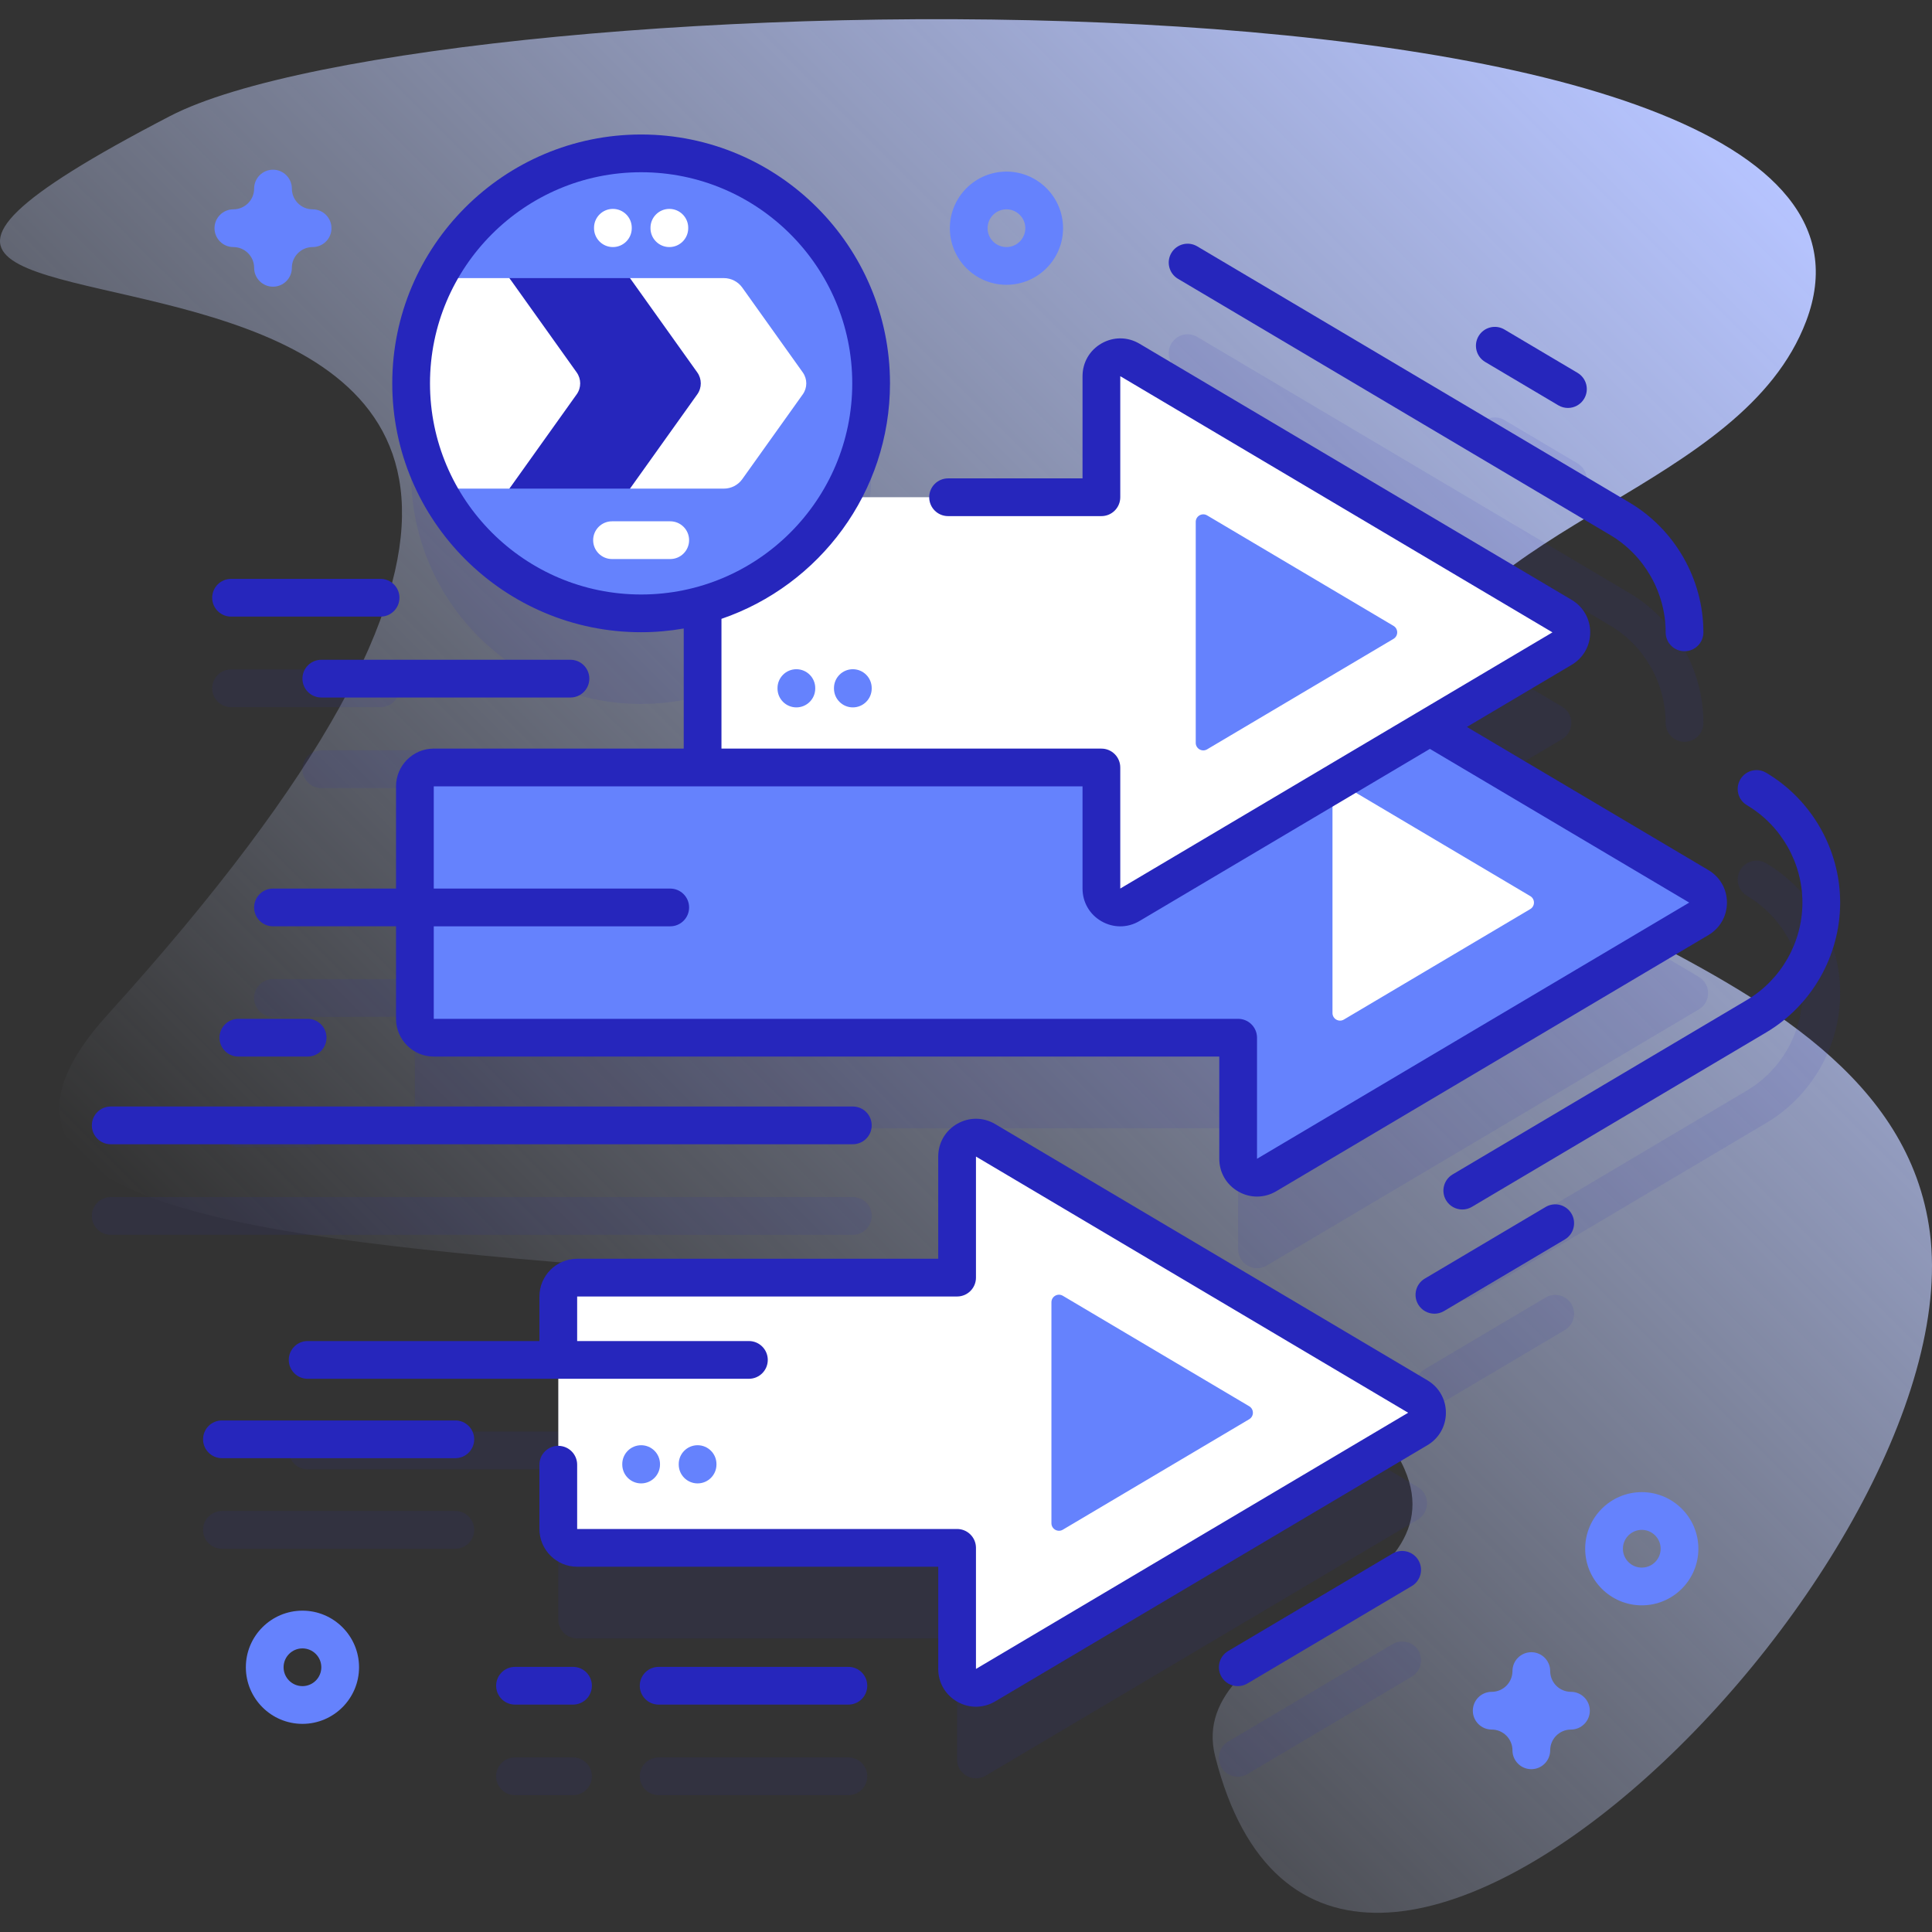 <svg id="Capa_1" enable-background="new 0 0 512 512" height="512" viewBox="0 0 512 512" width="512" xmlns="http://www.w3.org/2000/svg" xmlns:xlink="http://www.w3.org/1999/xlink"><rect x="0" y="0" width="512" height="512" fill="#333333" stroke="none"/><linearGradient id="SVGID_1_" gradientUnits="userSpaceOnUse" x1="99.56" x2="453.073" y1="384.708" y2="31.195"><stop offset="0" stop-color="#d1ddff" stop-opacity="0"/><stop offset="1" stop-color="#b6c4ff"/></linearGradient><g><g><path d="m511.446 326.689c-10.581-82.128-157.986-85.204-137.911-143.498 15.461-44.897 88.199-53.353 105.125-98.108 38.094-100.731-363.402-90.78-433.625-54.311-171.603 89.119 219.5-22.391-16.571 238.181-88.128 97.275 308.17 38.803 343.747 120.372 15.381 35.266-58.535 43.02-50.186 76.11 30.267 119.953 200.913-49.545 189.421-138.746z" fill="url(#SVGID_1_)"/></g><g><path d="m435.089 425.431c-8.271 0-15-6.729-15-15s6.729-15 15-15 15 6.729 15 15-6.729 15-15 15zm0-20c-2.757 0-5 2.243-5 5s2.243 5 5 5 5-2.243 5-5-2.243-5-5-5z" fill="#6582fd"/></g><g><path d="m80.152 456.842c-8.271 0-15-6.729-15-15s6.729-15 15-15 15 6.729 15 15-6.729 15-15 15zm0-20c-2.757 0-5 2.243-5 5s2.243 5 5 5 5-2.243 5-5-2.243-5-5-5z" fill="#6582fd"/></g><g><path d="m405.817 468.851c-2.761 0-5-2.239-5-5 0-3.033-2.467-5.5-5.5-5.5-2.761 0-5-2.239-5-5s2.239-5 5-5c3.033 0 5.5-2.467 5.5-5.5 0-2.761 2.239-5 5-5s5 2.239 5 5c0 3.033 2.467 5.5 5.5 5.5 2.761 0 5 2.239 5 5s-2.239 5-5 5c-3.033 0-5.5 2.467-5.5 5.5 0 2.761-2.238 5-5 5z" fill="#6582fd"/></g><g><g><g fill="#2626bc" opacity=".1"><path d="m468.055 228.786c-2.375-1.409-5.443-.624-6.85 1.752-1.408 2.375-.624 5.442 1.752 6.85 9.068 5.374 14.702 15.262 14.703 25.805.001 10.542-5.633 20.432-14.702 25.808l-77.988 46.228c-2.375 1.408-3.16 4.475-1.752 6.851.934 1.576 2.598 2.452 4.306 2.452.867 0 1.745-.226 2.544-.7l77.989-46.228c12.092-7.168 19.604-20.354 19.603-34.411-.001-14.058-7.514-27.241-19.605-34.407z"/><path d="m409.601 343.863-32.017 18.978c-2.375 1.408-3.16 4.476-1.752 6.851.934 1.576 2.598 2.452 4.306 2.452.867 0 1.745-.226 2.544-.7l32.017-18.978c2.375-1.408 3.16-4.476 1.752-6.851-1.408-2.376-4.476-3.16-6.85-1.752z"/><path d="m312.178 97.884 114.537 67.891c9.069 5.375 14.703 15.264 14.703 25.807 0 2.761 2.239 5 5 5s5-2.239 5-5c0-14.057-7.512-27.242-19.604-34.41l-114.537-67.89c-2.376-1.408-5.442-.624-6.851 1.752-1.407 2.375-.623 5.442 1.752 6.85z"/><path d="m393.592 119.925 19.378 11.486c.8.474 1.678.7 2.544.7 1.708 0 3.372-.876 4.306-2.452 1.408-2.375.624-5.442-1.752-6.851l-19.378-11.486c-2.376-1.408-5.443-.624-6.851 1.752s-.622 5.443 1.753 6.851z"/><path d="m450.209 258.895-71.273-42.247 35.031-20.765c3.267-1.937 3.267-6.666 0-8.602l-114.536-67.891c-3.333-1.976-7.549.427-7.549 4.301v32.084h-69.03c5.084-8.9 8.005-19.196 8.005-30.181 0-33.663-27.289-60.952-60.952-60.952s-60.952 27.289-60.952 60.952 27.289 60.952 60.952 60.952c5.644 0 11.102-.783 16.289-2.219v38.061c0 2.761 2.239 5 5 5h-76.242c-2.761 0-5 2.239-5 5v27.092h-37.605c-2.761 0-5 2.239-5 5s2.239 5 5 5h37.605v24.521c0 2.761 2.239 5 5 5h213.171v32.085c0 3.875 4.216 6.277 7.549 4.301l114.536-67.891c3.269-1.936 3.269-6.665.001-8.601z"/><path d="m369.036 435.719-43.562 25.821c-2.375 1.408-3.16 4.475-1.752 6.851.934 1.576 2.598 2.452 4.306 2.452.867 0 1.745-.226 2.544-.7l43.562-25.821c2.375-1.408 3.16-4.475 1.752-6.851-1.407-2.375-4.475-3.16-6.85-1.752z"/><path d="m375.726 394.09-114.536-67.891c-3.333-1.976-7.549.427-7.549 4.301v32.084h-100.689c-2.761 0-5 2.239-5 5v11.807h-66.424c-2.761 0-5 2.239-5 5s2.239 5 5 5h66.424v39.807c0 2.761 2.239 5 5 5h100.688v32.085c0 3.875 4.217 6.277 7.549 4.301l114.536-67.891c3.268-1.938 3.268-6.667.001-8.603z"/><path d="m120.669 400.431h-61.852c-2.761 0-5 2.239-5 5s2.239 5 5 5h61.852c2.761 0 5-2.239 5-5s-2.239-5-5-5z"/><path d="m231.011 322.236c0-2.761-2.239-5-5-5h-196.671c-2.761 0-5 2.239-5 5s2.239 5 5 5h196.671c2.761 0 5-2.238 5-5z"/><path d="m63.166 294.002c-2.761 0-5 2.239-5 5s2.239 5 5 5h18.362c2.761 0 5-2.239 5-5s-2.239-5-5-5z"/><path d="m224.833 465.738h-50.285c-2.761 0-5 2.239-5 5s2.239 5 5 5h50.285c2.761 0 5-2.239 5-5s-2.239-5-5-5z"/><path d="m151.859 465.738h-15.379c-2.761 0-5 2.239-5 5s2.239 5 5 5h15.379c2.761 0 5-2.239 5-5s-2.238-5-5-5z"/><path d="m80.152 203.848c0 2.761 2.239 5 5 5h66.024c2.761 0 5-2.239 5-5s-2.239-5-5-5h-66.024c-2.761 0-5 2.238-5 5z"/><path d="m61.233 187.408h39.624c2.761 0 5-2.239 5-5s-2.239-5-5-5h-39.624c-2.761 0-5 2.239-5 5s2.239 5 5 5z"/></g><g><g><g><path d="m450.209 234.895-114.536-67.891c-3.333-1.976-7.549.427-7.549 4.301v32.084h-213.172c-2.761 0-5 2.239-5 5v61.613c0 2.761 2.239 5 5 5h213.171v32.085c0 3.875 4.216 6.277 7.549 4.301l114.536-67.891c3.269-1.937 3.269-6.666.001-8.602z" fill="#6582fd"/><path d="m356.143 208.199 49.391 29.277c1.307.775 1.307 2.666 0 3.441l-49.391 29.276c-1.333.79-3.02-.171-3.02-1.72v-58.553c0-1.551 1.687-2.512 3.02-1.721z" fill="#fff"/></g><g><path d="m413.968 163.281-114.537-67.891c-3.333-1.976-7.549.427-7.549 4.301v32.084h-100.688c-2.761 0-5 2.239-5 5v61.613c0 2.761 2.239 5 5 5h100.688v32.085c0 3.875 4.216 6.277 7.549 4.301l114.536-67.891c3.268-1.936 3.268-6.665.001-8.602z" fill="#fff"/><path d="m319.902 136.586 49.391 29.276c1.307.775 1.307 2.666 0 3.441l-49.391 29.276c-1.333.79-3.02-.171-3.02-1.72v-58.552c0-1.55 1.686-2.511 3.02-1.721z" fill="#6582fd"/></g><g><path d="m375.726 370.09-114.536-67.891c-3.333-1.976-7.549.427-7.549 4.301v32.084h-100.689c-2.761 0-5 2.239-5 5v61.613c0 2.761 2.239 5 5 5h100.688v32.085c0 3.875 4.217 6.277 7.549 4.301l114.536-67.891c3.268-1.937 3.268-6.666.001-8.602z" fill="#fff"/><path d="m281.66 343.394 49.391 29.277c1.307.775 1.307 2.666 0 3.441l-49.391 29.276c-1.333.79-3.02-.171-3.02-1.72v-58.553c0-1.55 1.687-2.511 3.02-1.721z" fill="#6582fd"/></g></g><g><g><g><circle cx="169.905" cy="101.595" fill="#6582fd" r="60.952"/><path d="m115.716 73.7c-4.313 8.361-6.763 17.839-6.763 27.895s2.45 19.534 6.763 27.895h19.282l29.011-27.895-29.012-27.895z" fill="#fff"/><g><path d="m197.68 101.6-30.722 27.89h-31.96l17.828-24.986c1.24-1.737 1.24-4.07.001-5.808l-17.83-24.996h31.96z" fill="#2626bc"/><path d="m212.746 104.503-16.034 22.471c-1.126 1.578-2.945 2.515-4.884 2.515h-24.87l17.828-24.986c1.24-1.737 1.24-4.07.001-5.808l-17.83-24.995h24.87c1.939 0 3.759.937 4.885 2.516l16.034 22.48c1.239 1.737 1.239 4.07 0 5.807z" fill="#fff"/></g></g><g><g><path d="m177.619 148.151h-15.428c-2.761 0-5-2.239-5-5s2.239-5 5-5h15.428c2.761 0 5 2.239 5 5s-2.239 5-5 5z" fill="#fff"/></g></g></g><g><g><path d="m162.423 65.475c-2.761 0-5-2.239-5-5v-.115c0-2.761 2.239-5 5-5s5 2.239 5 5v.115c0 2.761-2.238 5-5 5z" fill="#fff"/></g><g><path d="m177.386 65.475c-2.761 0-5-2.239-5-5v-.115c0-2.761 2.239-5 5-5s5 2.239 5 5v.115c0 2.761-2.239 5-5 5z" fill="#fff"/></g></g></g><g fill="#2626bc"><path d="m169.905 167.547c3.85 0 7.618-.351 11.289-.987v31.828h-66.242c-5.514 0-10 4.486-10 10v27.092h-32.605c-2.761 0-5 2.239-5 5s2.239 5 5 5h32.605v24.521c0 5.514 4.486 10 10 10h208.171v27.085c0 3.639 1.888 6.887 5.049 8.688 1.556.886 3.255 1.329 4.953 1.329 1.754 0 3.507-.472 5.097-1.415l114.537-67.891c3.069-1.819 4.901-5.036 4.901-8.604 0-3.567-1.833-6.783-4.901-8.602l-64.016-37.945 27.775-16.463c3.069-1.819 4.901-5.035 4.901-8.602 0-3.568-1.832-6.784-4.901-8.604l-114.538-67.888c-3.131-1.856-6.888-1.889-10.049-.086-3.162 1.801-5.05 5.05-5.05 8.689v27.084h-35.631c-2.761 0-5 2.239-5 5s2.239 5 5 5h40.631c2.761 0 5-2.239 5-5v-32.085l114.537 67.891-114.537 67.891v-32.084c0-2.761-2.239-5-5-5h-100.687v-34.388c25.948-8.877 44.663-33.489 44.663-62.406 0-36.366-29.586-65.952-65.952-65.952s-65.952 29.586-65.952 65.952 29.586 65.952 65.952 65.952zm122.027 76.615c1.555.886 3.254 1.329 4.952 1.329 1.754 0 3.506-.472 5.097-1.415l76.956-45.615 68.723 40.736-114.537 67.891v-32.085c0-2.761-2.239-5-5-5h-213.171v-24.521h62.667c2.761 0 5-2.239 5-5s-2.239-5-5-5h-62.667v-27.092h171.93v27.084c0 3.638 1.888 6.886 5.05 8.688zm-122.027-198.519c30.852 0 55.952 25.1 55.952 55.952s-25.1 55.952-55.952 55.952-55.952-25.1-55.952-55.952 25.1-55.952 55.952-55.952z"/><g><path d="m468.055 204.786c-2.374-1.409-5.443-.624-6.85 1.752-1.408 2.375-.624 5.442 1.752 6.85 9.068 5.374 14.702 15.262 14.703 25.805.001 10.542-5.633 20.432-14.702 25.808l-77.988 46.228c-2.375 1.408-3.16 4.475-1.752 6.851.934 1.576 2.598 2.452 4.306 2.452.867 0 1.745-.226 2.544-.7l77.989-46.228c12.092-7.168 19.604-20.354 19.603-34.411-.001-14.058-7.514-27.241-19.605-34.407z"/><path d="m409.601 319.863-32.017 18.978c-2.375 1.408-3.16 4.476-1.752 6.851.934 1.576 2.598 2.452 4.306 2.452.867 0 1.745-.226 2.544-.7l32.017-18.978c2.375-1.408 3.16-4.476 1.752-6.851-1.408-2.376-4.476-3.16-6.85-1.752z"/><path d="m312.178 73.884 114.537 67.891c9.069 5.375 14.703 15.264 14.703 25.807 0 2.761 2.239 5 5 5s5-2.239 5-5c0-14.057-7.512-27.242-19.604-34.41l-114.537-67.89c-2.376-1.408-5.442-.624-6.851 1.752-1.407 2.375-.623 5.442 1.752 6.85z"/><path d="m393.592 95.925 19.378 11.486c.8.474 1.678.7 2.544.7 1.708 0 3.372-.876 4.306-2.452 1.408-2.375.624-5.442-1.752-6.851l-19.378-11.486c-2.376-1.408-5.443-.624-6.851 1.752s-.622 5.443 1.753 6.851z"/><path d="m369.036 411.719-43.562 25.821c-2.375 1.408-3.16 4.475-1.752 6.851.934 1.576 2.598 2.452 4.306 2.452.867 0 1.745-.226 2.544-.7l43.562-25.821c2.375-1.408 3.16-4.475 1.752-6.851-1.407-2.375-4.476-3.16-6.85-1.752z"/><path d="m378.275 365.788-114.536-67.891c-3.131-1.855-6.888-1.888-10.049-.086-3.162 1.802-5.05 5.05-5.05 8.689v27.084h-95.688c-5.514 0-10 4.486-10 10v11.807h-61.424c-2.761 0-5 2.239-5 5s2.239 5 5 5h116.939c2.761 0 5-2.239 5-5s-2.239-5-5-5h-45.516v-11.807h100.689c2.761 0 5-2.239 5-5v-32.084l114.536 67.891-114.536 67.891v-32.084c0-2.761-2.239-5-5-5h-100.688v-17.036c0-2.761-2.239-5-5-5s-5 2.239-5 5v17.036c0 5.514 4.486 10 10 10h95.688v27.084c0 3.639 1.888 6.887 5.05 8.689 1.556.886 3.254 1.329 4.953 1.329 1.753 0 3.506-.472 5.097-1.415l114.536-67.891c3.069-1.819 4.901-5.034 4.901-8.602s-1.832-6.785-4.902-8.604z"/><path d="m120.669 376.431h-61.852c-2.761 0-5 2.239-5 5s2.239 5 5 5h61.852c2.761 0 5-2.239 5-5s-2.239-5-5-5z"/><path d="m231.011 298.236c0-2.761-2.239-5-5-5h-196.671c-2.761 0-5 2.239-5 5s2.239 5 5 5h196.671c2.761 0 5-2.238 5-5z"/><path d="m63.166 270.002c-2.761 0-5 2.239-5 5s2.239 5 5 5h18.362c2.761 0 5-2.239 5-5s-2.239-5-5-5z"/><path d="m224.833 441.738h-50.285c-2.761 0-5 2.239-5 5s2.239 5 5 5h50.285c2.761 0 5-2.239 5-5s-2.239-5-5-5z"/><path d="m151.859 441.738h-15.379c-2.761 0-5 2.239-5 5s2.239 5 5 5h15.379c2.761 0 5-2.239 5-5s-2.238-5-5-5z"/><path d="m151.177 184.848c2.761 0 5-2.239 5-5s-2.239-5-5-5h-66.025c-2.761 0-5 2.239-5 5s2.239 5 5 5z"/><path d="m61.233 163.408h39.624c2.761 0 5-2.239 5-5s-2.239-5-5-5h-39.624c-2.761 0-5 2.239-5 5s2.239 5 5 5z"/></g></g></g><g><g><path d="m169.908 393.116c-2.761 0-5-2.239-5-5v-.116c0-2.761 2.239-5 5-5s5 2.239 5 5v.115c0 2.762-2.239 5.001-5 5.001z" fill="#6582fd"/></g><g><path d="m184.87 393.116c-2.761 0-5-2.239-5-5v-.116c0-2.761 2.239-5 5-5s5 2.239 5 5v.115c0 2.762-2.239 5.001-5 5.001z" fill="#6582fd"/></g></g><g><g><path d="m211.048 187.466c-2.761 0-5-2.239-5-5v-.115c0-2.761 2.239-5 5-5s5 2.239 5 5v.115c0 2.761-2.238 5-5 5z" fill="#6582fd"/></g><g><path d="m226.011 187.466c-2.761 0-5-2.239-5-5v-.115c0-2.761 2.239-5 5-5s5 2.239 5 5v.115c0 2.761-2.239 5-5 5z" fill="#6582fd"/></g></g></g><g><path d="m266.72 75.475c-8.271 0-15-6.729-15-15s6.729-15 15-15 15 6.729 15 15-6.729 15-15 15zm0-20c-2.757 0-5 2.243-5 5s2.243 5 5 5 5-2.243 5-5-2.243-5-5-5z" fill="#6582fd"/></g><g><path d="m72.347 75.975c-2.761 0-5-2.239-5-5 0-3.033-2.467-5.5-5.5-5.5-2.761 0-5-2.239-5-5s2.239-5 5-5c3.033 0 5.5-2.467 5.5-5.5 0-2.761 2.239-5 5-5s5 2.239 5 5c0 3.033 2.467 5.5 5.5 5.5 2.761 0 5 2.239 5 5s-2.239 5-5 5c-3.033 0-5.5 2.467-5.5 5.5 0 2.761-2.239 5-5 5z" fill="#6582fd"/></g></g></g></svg>